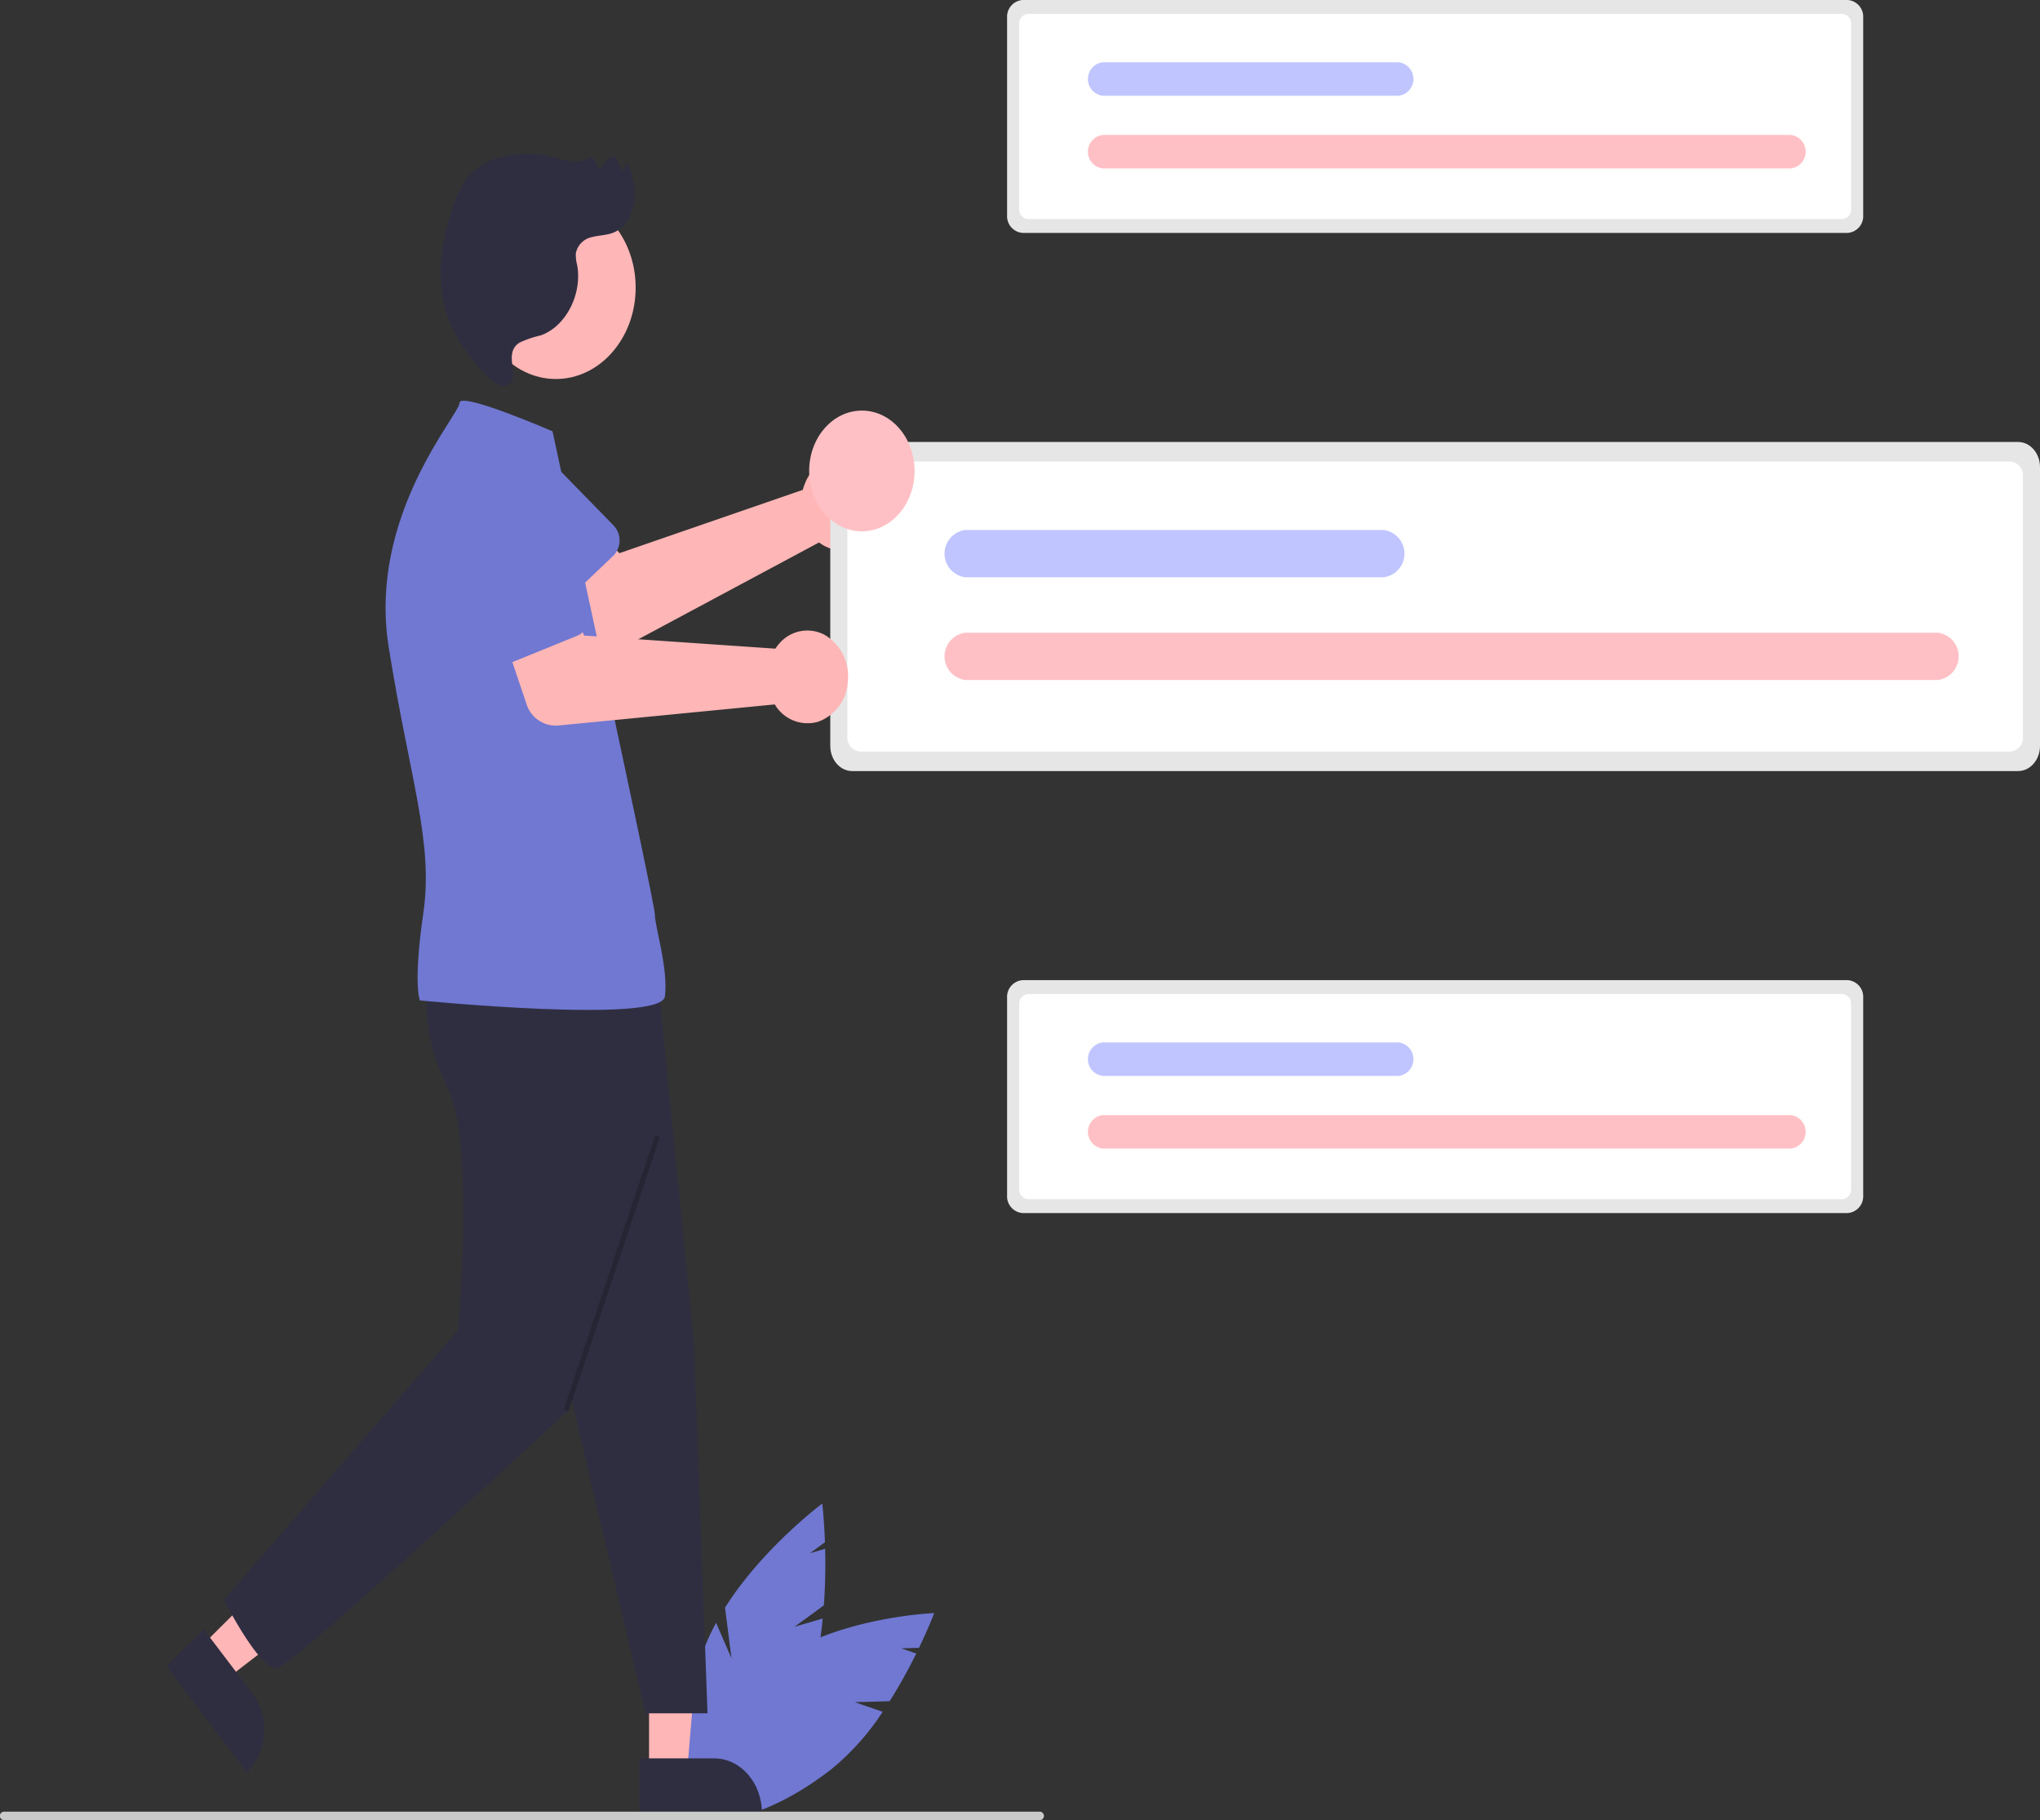 <svg xmlns="http://www.w3.org/2000/svg" width="384.095" height="342.638" viewBox="0 0 384.095 342.638">
  <rect x="0" y="0" width="384.095" height="342.638" fill="#333333" stroke="none"/>
  <g id="notification-image-tb" transform="translate(0)">
    <path id="Path_481" data-name="Path 481" d="M493.847,327.351a9.556,9.556,0,0,0-.442,1.284l-34.535,11.92-6.394-6.861-10.3,9.7L452.462,356.8a5.323,5.323,0,0,0,6.835,1.637l37.172-19.908a6.851,6.851,0,0,0,8.677-.194,9.444,9.444,0,0,0,2.912-9.363,8.02,8.02,0,0,0-6.617-6.432,7.493,7.493,0,0,0-7.594,4.812Z" transform="translate(-342.255 -236.416)" fill="#ffb6b6"/>
    <path id="Path_482" data-name="Path 482" d="M448.668,339.33l-12.706,12.11a2.984,2.984,0,0,1-2.631.816,3.3,3.3,0,0,1-2.258-1.748l-8.572-16.12a11.475,11.475,0,0,1,1.21-14.656c3.868-3.665,9.6-3.044,12.8,1.386l12.247,12.537a4.115,4.115,0,0,1-.088,5.675Z" transform="translate(-333.198 -234.708)" fill="#7078d2"/>
    <path id="Path_483" data-name="Path 483" d="M511.88,640.318l5.53-4.035q.381-5.314.238-10.651l-2.869.839,2.832-2.066c-.156-4.392-.5-7.288-.5-7.288s-11.181,8.318-18.313,19.592l1.216,9.535-2.9-6.668a40.29,40.29,0,0,0-2,4.228c-5.876,14.7-6.446,28.814-1.275,31.525s14.126-7.008,20-21.708a56.309,56.309,0,0,0,3.347-14.858Z" transform="translate(-362.291 -334.077)" fill="#7078d2"/>
    <path id="Path_484" data-name="Path 484" d="M523.881,664.733l6.555-.18a97.249,97.249,0,0,0,5.01-8.977l-2.835-.98,3.356-.092c1.848-3.852,2.859-6.536,2.859-6.536s-13.326.5-24.519,5.931l-3.263,8.882.527-7.425a32.761,32.761,0,0,0-3.616,2.438c-11.664,9.106-18.524,20.85-15.32,26.232s15.256,2.363,26.92-6.743a47.488,47.488,0,0,0,9.572-10.737Z" transform="translate(-362.933 -344.303)" fill="#7078d2"/>
    <path id="Path_485" data-name="Path 485" d="M209.348,483.334H216.5l2.685-31.879-9.842.267Z" transform="translate(-87.143 -149.647)" fill="#ffb6b6"/>
    <path id="Path_486" data-name="Path 486" d="M477.226,688.873H491.32c4.96,0,8.981,4.6,8.982,10.285v.335H477.226Z" transform="translate(-356.846 -357.862)" fill="#2f2e41"/>
    <path id="Path_487" data-name="Path 487" d="M64.712,453.47l4.694,6.186,23.071-17.79-6.928-9.131Z" transform="translate(-26.937 -143.442)" fill="#ffb6b6"/>
    <path id="Path_488" data-name="Path 488" d="M331.7,652.5l9.244,12.184h0a11.354,11.354,0,0,1-.889,14.511l-.22.219-15.135-19.949Z" transform="translate(-293.354 -345.805)" fill="#2f2e41"/>
    <path id="Path_489" data-name="Path 489" d="M271.7,705.476H466.84a.8.8,0,0,0,0-1.592H271.7a.8.8,0,0,0,0,1.592Z" transform="translate(-271.004 -362.838)" fill="#cacaca"/>
    <path id="Path_490" data-name="Path 490" d="M448.294,543.165l15.057,63.886h11.675l-2.564-69.87-6.768-68.073-24.585-1.5Z" transform="translate(-341.812 -284.519)" fill="#2f2e41"/>
    <path id="Path_491" data-name="Path 491" d="M381.416,469.849a38.226,38.226,0,0,0,3.919,20.2c5.225,10.473,1.959,45.631,1.959,45.631L343.213,586.4s6.851,13.611,10.117,12.863S408.2,550.639,408.2,550.639l16.746-77.8Z" transform="translate(-301.062 -285.261)" fill="#2f2e41"/>
    <ellipse id="Ellipse_78" data-name="Ellipse 78" cx="15.023" cy="17.205" rx="15.023" ry="17.205" transform="translate(89.638 36.936)" fill="#ffb6b6"/>
    <path id="Path_492" data-name="Path 492" d="M426.8,312.331s-17.512-7.592-17.512-5.348-17.264,21.219-13.345,45.905,8.491,36.655,6.532,50.12-.653,16.457-.653,16.457,45.486,4.488,46.14-.748-1.9-13.223-1.9-15.467S428.01,318.107,426.8,312.331Z" transform="translate(-322.769 -231.137)" fill="#7078d2"/>
    <path id="Path_493" data-name="Path 493" d="M428.027,272.557a19.614,19.614,0,0,1,3.945-1.346c4.71-1.638,7.865-7.735,6.858-13.253a7.686,7.686,0,0,1-.247-2.184,3.86,3.86,0,0,1,3.036-3.063c1.4-.374,2.89-.32,4.228-.922,2.066-.93,3.439-3.361,3.736-5.881a13.607,13.607,0,0,0-1.417-7.322l-.506,1.667a6.3,6.3,0,0,1-1.652-2.83,3.541,3.541,0,0,0-2.594,2.389c-.812.548-.929-1.7-1.825-2.035a1.457,1.457,0,0,0-1.119.316c-1.807.965-3.906.14-5.844-.395a19.292,19.292,0,0,0-10.213-.014,11.77,11.77,0,0,0-6.036,3.557,17.287,17.287,0,0,0-2.823,5.556c-1.712,4.935-2.843,10.275-2.278,15.546A23.639,23.639,0,0,0,417.8,274c1.293,1.706,5.511,7.657,7.823,6.642C428.533,279.368,424.6,274.631,428.027,272.557Z" transform="translate(-330.165 -208.077)" fill="#2f2e41"/>
    <path id="Path_508" data-name="Path 508" d="M-.008,3.8,54.341,1.47l-.045.947L-.053,4.749Z" transform="translate(102.608 263.971) rotate(-69.123)" opacity="0.2"/>
    <path id="Path_494" data-name="Path 494" d="M542.933,318.19c-2.277,0-4.121,2.116-4.124,4.723V375.42c0,2.607,1.848,4.72,4.124,4.723H762.452c2.277,0,4.122-2.116,4.124-4.723V322.914c0-2.607-1.848-4.72-4.124-4.723Z" transform="translate(-382.481 -234.989)" fill="#e6e6e6"/>
    <path id="Path_495" data-name="Path 495" d="M546.708,323.7a2.586,2.586,0,0,0-2.392,2.739v49.11a2.586,2.586,0,0,0,2.392,2.739H763.262a2.585,2.585,0,0,0,2.391-2.739V326.438a2.585,2.585,0,0,0-2.391-2.739Z" transform="translate(-384.774 -236.815)" fill="#fff"/>
    <path id="Path_496" data-name="Path 496" d="M762.713,380.8a4.491,4.491,0,0,0,.01-8.9H579.547a4.491,4.491,0,0,0,0,8.9Z" transform="translate(-397.821 -252.792)" fill="#ffc0c5"/>
    <path id="Path_497" data-name="Path 497" d="M658.364,351.88a4.491,4.491,0,0,0,0-8.9H579.547a4.491,4.491,0,0,0,0,8.9Z" transform="translate(-397.821 -243.207)" fill="#c0c5ff"/>
    <path id="Path_498" data-name="Path 498" d="M598.756,469.735a3.156,3.156,0,0,0-2.919,3.343v37.158a3.156,3.156,0,0,0,2.919,3.343h155.35a3.156,3.156,0,0,0,2.919-3.343V473.078a3.156,3.156,0,0,0-2.919-3.343Z" transform="translate(-406.219 -285.223)" fill="#e6e6e6"/>
    <path id="Path_499" data-name="Path 499" d="M601.428,473.634a1.83,1.83,0,0,0-1.693,1.938v34.755a1.83,1.83,0,0,0,1.693,1.938H754.679a1.83,1.83,0,0,0,1.692-1.938V475.572a1.83,1.83,0,0,0-1.692-1.938Z" transform="translate(-407.842 -286.515)" fill="#fff"/>
    <path id="Path_500" data-name="Path 500" d="M754.291,514.04a3.178,3.178,0,0,0,.007-6.3H624.667a3.178,3.178,0,0,0,0,6.3Z" transform="translate(-417.076 -297.821)" fill="#ffc0c5"/>
    <path id="Path_501" data-name="Path 501" d="M680.445,493.577a3.178,3.178,0,0,0,0-6.3H624.667a3.178,3.178,0,0,0,0,6.3Z" transform="translate(-417.076 -291.038)" fill="#c0c5ff"/>
    <path id="Path_502" data-name="Path 502" d="M598.756,193.735a3.156,3.156,0,0,0-2.919,3.343v37.158a3.156,3.156,0,0,0,2.919,3.343h155.35a3.156,3.156,0,0,0,2.919-3.343V197.078a3.156,3.156,0,0,0-2.919-3.343Z" transform="translate(-406.219 -193.735)" fill="#e6e6e6"/>
    <path id="Path_503" data-name="Path 503" d="M601.428,197.634a1.83,1.83,0,0,0-1.693,1.938v34.755a1.83,1.83,0,0,0,1.693,1.938H754.679a1.83,1.83,0,0,0,1.692-1.938V199.572a1.83,1.83,0,0,0-1.692-1.938Z" transform="translate(-407.842 -195.027)" fill="#fff"/>
    <path id="Path_504" data-name="Path 504" d="M754.291,238.04a3.178,3.178,0,0,0,.007-6.3H624.667a3.178,3.178,0,0,0,0,6.3Z" transform="translate(-417.076 -206.334)" fill="#ffc0c5"/>
    <path id="Path_505" data-name="Path 505" d="M680.445,217.577a3.178,3.178,0,0,0,0-6.3H624.667a3.178,3.178,0,0,0,0,6.3Z" transform="translate(-417.076 -199.551)" fill="#c0c5ff"/>
    <path id="Path_506" data-name="Path 506" d="M484.43,369.69a8.5,8.5,0,0,0-.8,1.031l-36-2.467-3.933-8.968L431.1,364.315l5.615,16.65a5.817,5.817,0,0,0,5.921,4.239l40.888-3.986a7.14,7.14,0,0,0,8.2,3.249,8.528,8.528,0,0,0,5.555-7.636,9.039,9.039,0,0,0-4.271-8.653,6.913,6.913,0,0,0-8.578,1.513Z" transform="translate(-337.645 -248.612)" fill="#ffb6b6"/>
    <path id="Path_507" data-name="Path 507" d="M440.5,358.393l-15.575,6.341a2.908,2.908,0,0,1-2.715-.274,3.762,3.762,0,0,1-1.593-2.533l-3.185-18.518c-1.668-5.422.819-11.367,5.553-13.277s9.925.938,11.593,6.36L442.29,353.1a4.241,4.241,0,0,1,.161,3.116,3.526,3.526,0,0,1-1.955,2.175Z" transform="translate(-331.739 -238.751)" fill="#7078d2"/>
    <ellipse id="Ellipse_79" data-name="Ellipse 79" cx="9.924" cy="11.365" rx="9.924" ry="11.365" transform="translate(152.351 77.293)" fill="#ffc0c5"/>
  </g>
</svg>
